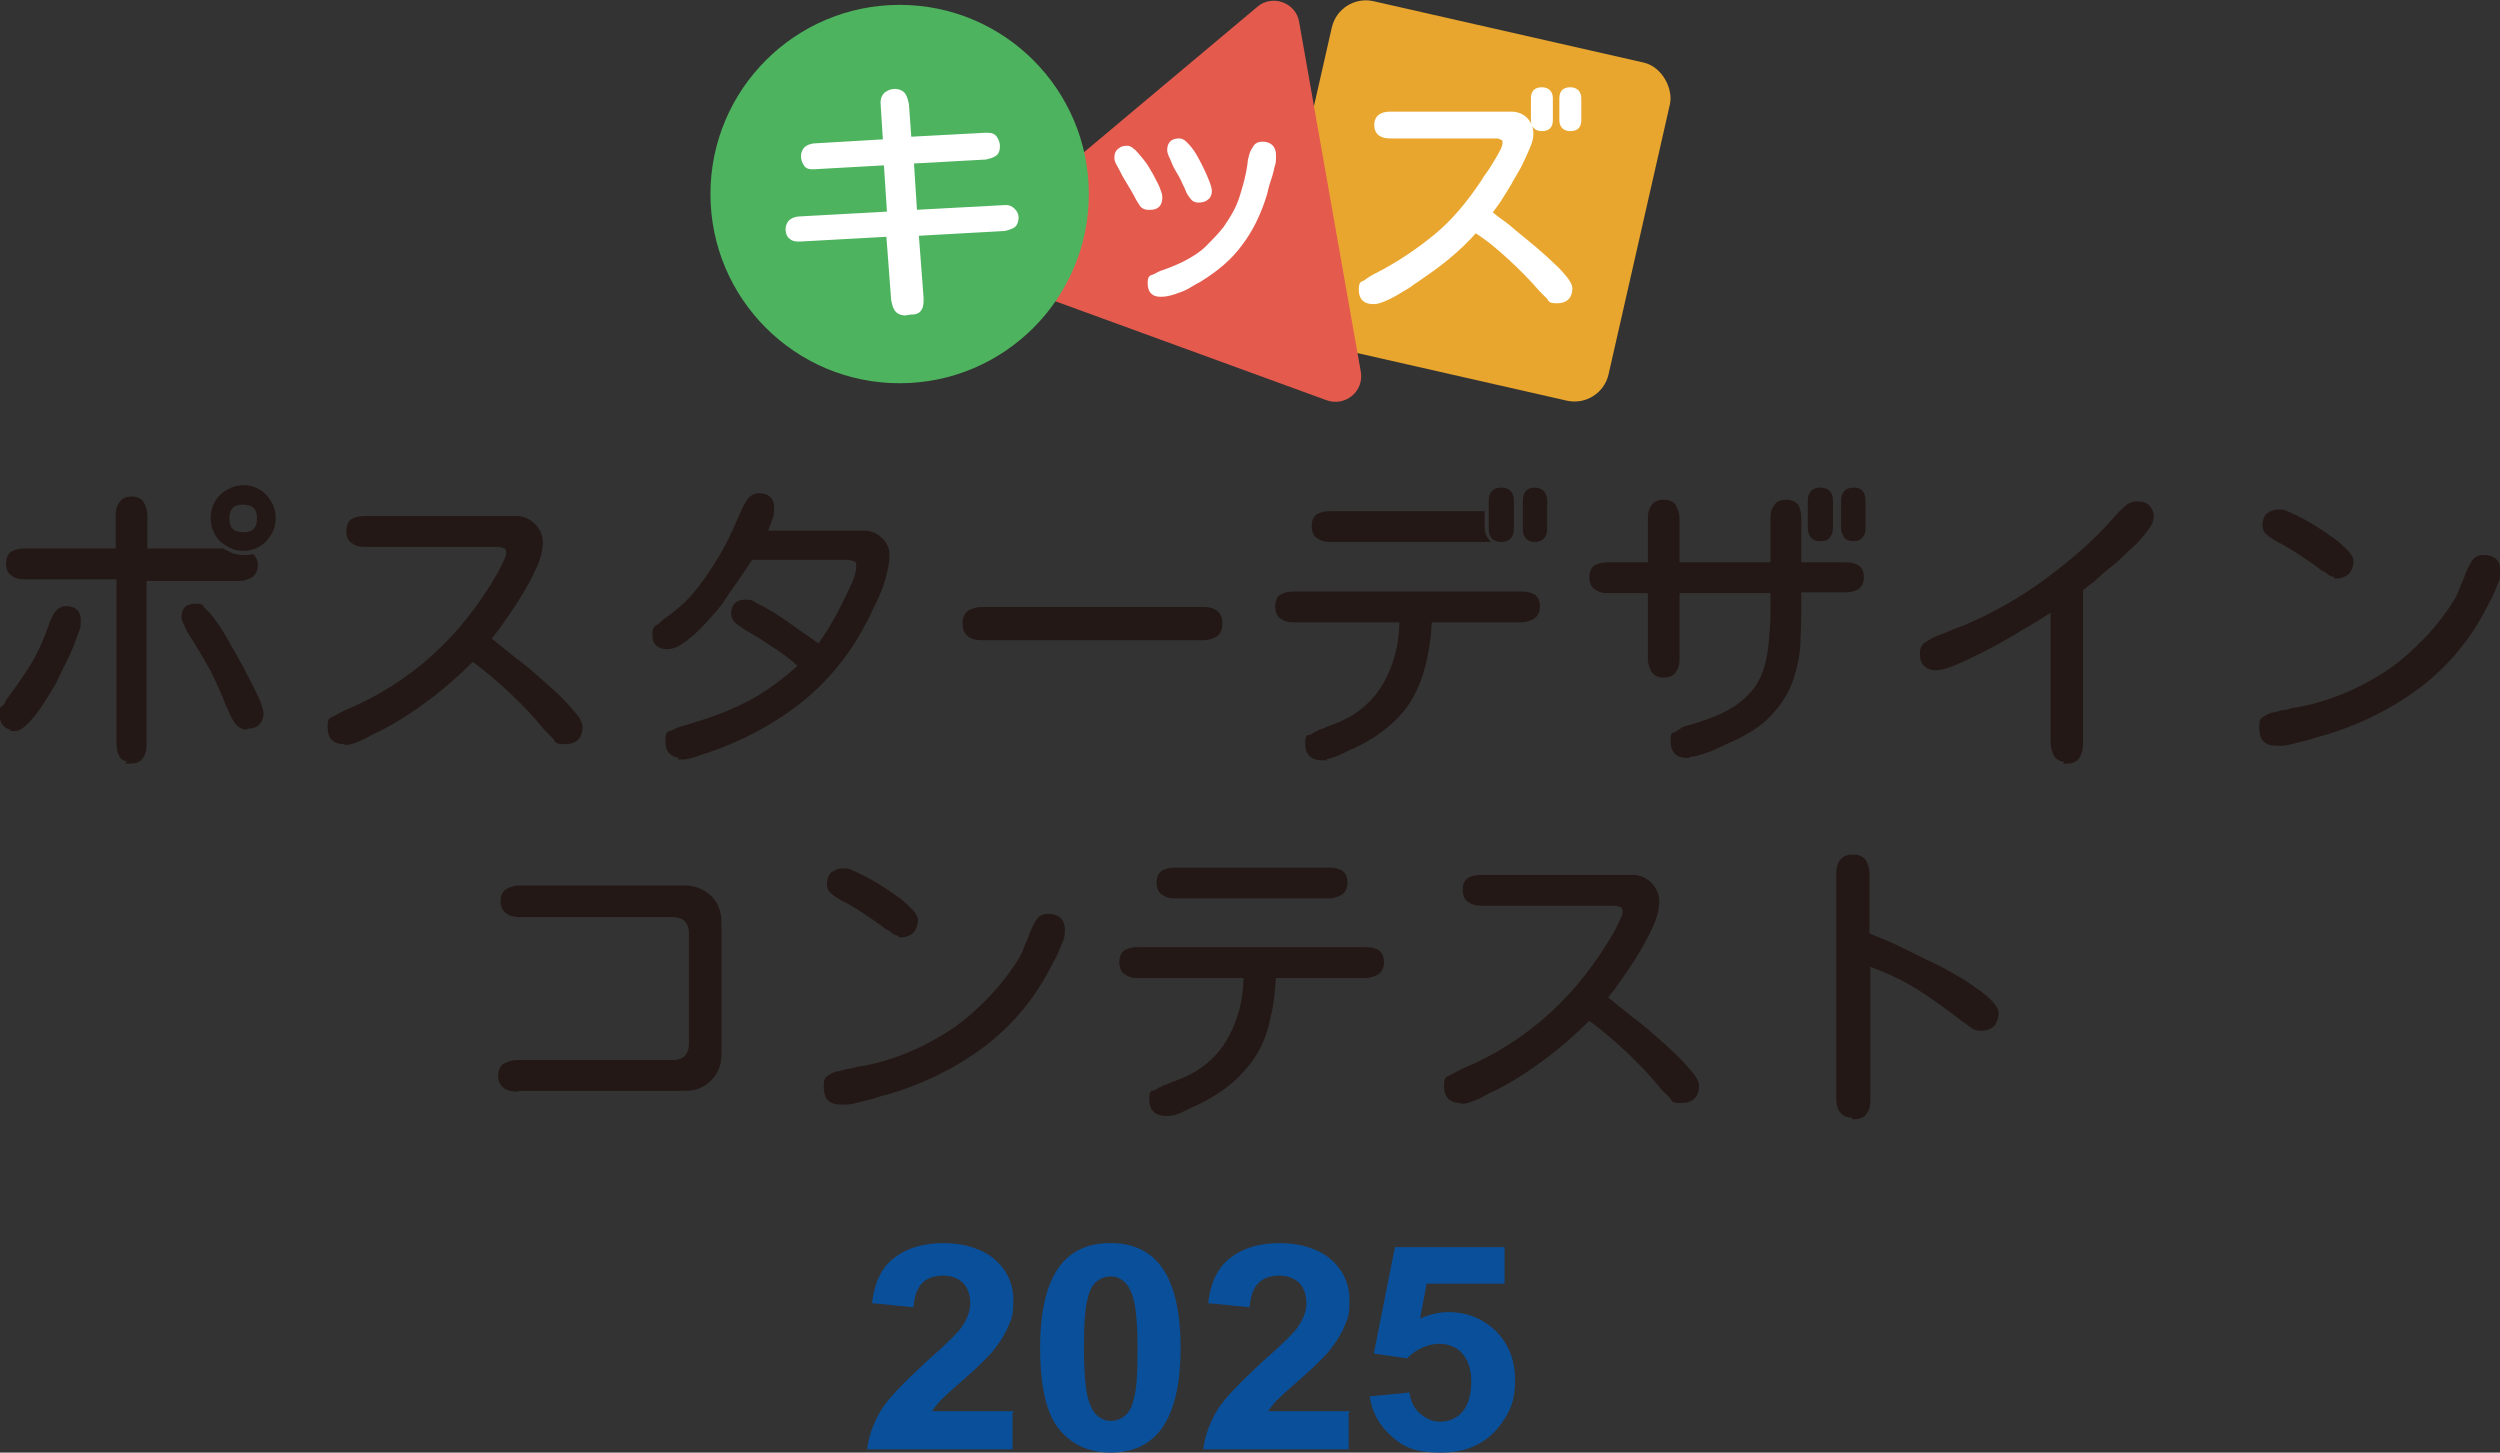 <?xml version="1.0" encoding="UTF-8"?>
<svg id="_レイヤー_1" data-name="レイヤー_1" xmlns="http://www.w3.org/2000/svg" version="1.1" viewBox="0 0 307.9 178.9">
  <rect x="0" y="0" width="307.9" height="178.9" fill="#333333" stroke="none"/>
  <!-- Generator: Adobe Illustrator 29.3.1, SVG Export Plug-In . SVG Version: 2.1.0 Build 151)  -->
  <defs>
    <style>
      .st0 {
        fill: #0a4f9a;
      }

      .st1 {
        fill: #e9a62e;
      }

      .st2 {
        fill: #fff;
        stroke: #fff;
      }

      .st2, .st3 {
        stroke-miterlimit: 10;
        stroke-width: .5px;
      }

      .st4 {
        fill: #4eb35e;
      }

      .st3 {
        fill: #231815;
        stroke: #231815;
      }

      .st5 {
        fill: #e45b4e;
      }
    </style>
  </defs>
  <rect class="st1" x="159.7" y="3.4" width="42.7" height="42.7" rx="4.3" ry="4.3" transform="translate(10 -39.5) rotate(12.8)"/>
  <path class="st5" d="M154.9.8l-33.5,28.1c-1.9,1.6-1.3,4.6.9,5.4l41.1,15c2.3.8,4.6-1.1,4.2-3.5l-7.6-43.1c-.4-2.4-3.3-3.4-5.1-1.9Z"/>
  <circle class="st4" cx="110.8" cy="23.9" r="23.3"/>
  <path class="st2" d="M111.5,38.6c-.5,0-.9-.2-1.1-.5-.2-.3-.3-.7-.4-1.2l-.6-8-10.9.6h0s0,0,0,0h0c-.4,0-.8,0-1.1-.3-.3-.2-.4-.6-.4-1s.2-.8.5-1c.3-.2.7-.3,1.1-.3l10.9-.6-.4-6.2-8.9.5c-.4,0-.8,0-1-.4-.2-.3-.3-.6-.3-1s.2-.8.5-1c.3-.2.7-.3,1.1-.3l8.5-.5-.3-4.7c0-.5.1-.8.4-1.1.3-.2.6-.4,1.1-.4s.9.2,1.1.5.3.7.4,1.2l.3,4.2,9.4-.5c.5,0,.8,0,1.1.3.2.3.4.6.4,1.1s-.1.8-.4,1c-.3.2-.7.3-1.1.4l-9.1.5.4,6.2,11.2-.6h0c.3,0,.6.1.9.4.3.3.4.6.4.9s-.1.8-.4,1c-.3.2-.7.3-1.1.4l-10.8.6.6,7.9c0,.5,0,1-.2,1.3-.2.4-.6.5-1.2.5Z"/>
  <path class="st2" d="M141.5,25.6c-.4,0-.7-.1-.9-.4-.2-.3-.4-.6-.5-.8-.1-.2-.3-.6-.6-1.1-.3-.5-.6-1-.9-1.5-.3-.5-.5-1-.8-1.5s-.3-.7-.3-.9c0-.4.1-.7.4-.9.2-.2.5-.3.9-.3s.5.2.9.5c.3.3.7.8,1.1,1.3s.7,1.1,1,1.6c.3.6.6,1.1.8,1.6.2.5.3.8.3,1.1,0,.9-.4,1.3-1.3,1.3ZM142.9,36.3c-.9,0-1.3-.5-1.3-1.4s.2-.7.6-.9c.4-.2.7-.4,1.1-.5,1.1-.4,2.1-.8,3-1.3.9-.5,1.7-1,2.4-1.7.7-.7,1.5-1.5,2.2-2.4.9-1.3,1.6-2.5,2-3.8.4-1.3.8-2.6,1-4.2,0-.3.1-.6.2-1,.1-.4.3-.7.5-1s.5-.4.9-.4c.9,0,1.4.5,1.4,1.4s0,.9-.2,1.5c-.1.6-.3,1.2-.5,1.8-.2.6-.3,1.1-.4,1.5-.7,2.3-1.7,4.4-3,6.1-1.3,1.8-3,3.2-5.1,4.5-.4.2-.9.5-1.4.8-.5.3-1.1.5-1.7.7-.6.2-1.1.3-1.6.3ZM147.6,24.7c-.3,0-.6-.1-.8-.4s-.4-.5-.5-.8c-.1-.3-.3-.7-.5-1.1-.2-.5-.5-1-.8-1.5-.3-.5-.5-1-.7-1.5-.2-.4-.3-.7-.3-.9,0-.4.1-.7.3-.9.2-.2.5-.3.9-.3s.6.2.9.5c.3.3.7.8,1,1.3.3.5.6,1.1.9,1.7.3.6.5,1.1.7,1.6.2.5.3.9.3,1.1,0,.4-.1.7-.4.9-.2.2-.6.3-1,.3Z"/>
  <path class="st2" d="M169.1,37.2c-1,0-1.5-.5-1.5-1.5s.2-.7.6-1c.4-.3.7-.5,1.1-.7,2.8-1.4,5.3-3.1,7.5-4.9,2.2-1.8,4.1-4.1,5.9-6.8.1-.2.3-.5.6-.9.3-.4.6-.9.9-1.4.3-.5.6-1,.8-1.4.2-.4.3-.8.3-1s0-.5-.3-.6c-.2-.1-.4-.2-.7-.2h-13.1c-.5,0-.9-.1-1.2-.3-.3-.2-.5-.6-.5-1.1s.2-.9.5-1.1c.3-.2.7-.3,1.2-.3h14.9c.7,0,1.3.2,1.8.7.5.5.7,1.1.7,1.7s-.1,1-.4,1.7c-.3.7-.6,1.4-1,2.2-.4.8-.9,1.5-1.3,2.3-.5.8-.9,1.5-1.3,2.1-.4.6-.8,1.1-1.1,1.5.3.2.7.6,1.3,1,.6.4,1.3,1,2,1.6.7.6,1.5,1.2,2.3,1.9.8.7,1.5,1.3,2.1,1.9.7.6,1.2,1.2,1.6,1.7.4.5.6.9.6,1.2,0,1-.5,1.6-1.6,1.6s-.8-.2-1.1-.5c-.3-.3-.6-.6-.9-.9-1.2-1.4-2.5-2.7-3.8-3.9s-2.7-2.4-4.3-3.4c-1,1.2-2.2,2.3-3.4,3.3-1.2,1-2.5,1.9-3.8,2.8-.2.1-.6.4-1,.7-.5.3-1,.6-1.5.9-.5.3-1.1.6-1.6.8-.5.2-.9.3-1.1.3ZM189.9,15.9c-.7,0-1.1-.4-1.1-1.1v-2.7c0-.8.4-1.1,1.1-1.1s1.1.4,1.1,1.1v2.7c0,.8-.4,1.1-1.1,1.1ZM193.4,15.9c-.7,0-1.1-.4-1.1-1.1v-2.7c0-.8.4-1.1,1.1-1.1s1.1.4,1.1,1.1v2.7c0,.8-.4,1.1-1.1,1.1Z"/>
  <g>
    <path class="st3" d="M1.9,89.7c-1.1,0-1.7-.6-1.7-1.7s0-.6.3-.9.4-.6.5-.8c1.1-1.5,2.2-3,3.1-4.5.9-1.5,1.6-3.2,2.2-4.9.1-.4.4-.9.6-1.3.3-.4.7-.7,1.2-.7,1.1,0,1.6.5,1.6,1.5s-.1,1-.4,1.8c-.3.8-.6,1.7-1.1,2.7-.5,1-1,2-1.5,3.1-.6,1-1.2,2-1.8,2.9-.6.9-1.2,1.6-1.7,2.1s-1,.8-1.4.8ZM16.2,93.6c-.7,0-1.1-.2-1.3-.6-.2-.4-.3-.9-.3-1.5v-20.4H3c-.6,0-1-.1-1.4-.4-.4-.2-.6-.7-.6-1.3s.2-1.1.6-1.3c.4-.2.9-.3,1.4-.3h11.5v-4.3c0-.6.1-1.1.4-1.5.3-.4.7-.6,1.3-.6s1.1.2,1.3.6c.2.4.4.9.4,1.5v4.3h9.5c.4.2.8.4,1.2.6.4.1.9.2,1.3.2s.4,0,.6,0c.2,0,.4,0,.6-.1.1.1.2.3.3.5s.1.4.1.6c0,.6-.2,1-.6,1.3-.4.2-.9.4-1.4.4h-11.7v20.4c0,.6-.1,1.1-.4,1.5-.2.4-.7.6-1.4.6ZM30.3,89.6c-.4,0-.7-.2-1-.5-.3-.3-.5-.7-.7-1.1-.2-.4-.3-.8-.5-1.1-.6-1.6-1.3-3.1-2-4.5-.8-1.4-1.6-2.8-2.5-4.2-.2-.3-.4-.6-.6-1.1-.2-.4-.4-.8-.4-1.1,0-1,.5-1.4,1.5-1.4s.6.2,1,.5c.3.3.7.7,1,1.1.3.4.6.9.9,1.3s.4.7.6,1c.2.3.5.8.8,1.4.4.6.7,1.3,1.2,2.1.4.8.8,1.6,1.2,2.3.4.8.7,1.5,1,2.1.2.6.4,1.1.4,1.4,0,.6-.2,1-.5,1.3-.3.3-.8.4-1.3.4ZM30,67.6c-1,0-1.9-.4-2.7-1.1-.7-.7-1.1-1.6-1.1-2.7s.4-2,1.1-2.7c.8-.7,1.7-1.1,2.7-1.1s1.9.4,2.6,1.1c.7.8,1.1,1.6,1.1,2.7s-.4,1.9-1.1,2.7c-.7.7-1.6,1.1-2.7,1.1ZM30,65.8c1.3,0,1.9-.7,1.9-2s-.7-1.9-2-1.9-1.9.7-1.9,2,.7,1.9,2,1.9Z"/>
    <path class="st3" d="M42.4,91.4c-1.2,0-1.8-.6-1.8-1.8s.2-.9.7-1.2c.5-.3.9-.5,1.3-.7,4.1-1.7,7.7-4,10.9-6.9,3.2-2.9,5.8-6.3,8-10.1.1-.2.3-.5.4-.8.2-.3.3-.7.5-1,.1-.3.2-.6.2-.8,0-.4-.1-.7-.4-.8-.3-.1-.6-.2-.9-.2h-16.4c-.6,0-1-.1-1.4-.4-.4-.2-.6-.7-.6-1.3s.2-1.1.6-1.3c.4-.2.9-.3,1.4-.3h18.7c.8,0,1.5.3,2.1.9.6.6.9,1.3.9,2.1s-.2,1.8-.7,2.9c-.5,1.1-1.1,2.3-1.8,3.4-.7,1.2-1.4,2.2-2.1,3.2-.7,1-1.3,1.8-1.8,2.4.3.2.8.6,1.5,1.2.7.5,1.4,1.2,2.3,1.8.9.7,1.7,1.4,2.6,2.2.9.8,1.7,1.5,2.4,2.2s1.3,1.4,1.8,2c.5.6.7,1.1.7,1.4,0,1.2-.6,1.9-1.9,1.9s-.9-.2-1.3-.6c-.4-.4-.7-.7-1-1-1.3-1.6-2.8-3.2-4.3-4.6-1.5-1.4-3.1-2.8-4.8-4-1.7,1.7-3.5,3.3-5.5,4.8-2,1.5-4,2.8-6.2,3.9-.3.1-.7.3-1.2.6-.5.3-1,.5-1.5.7-.5.2-.9.3-1.2.3Z"/>
    <path class="st3" d="M84,93.1c-1.2,0-1.8-.6-1.8-1.8s.2-.9.6-1.1c.4-.2.8-.4,1.2-.5,2.8-.8,5.4-1.7,7.8-2.9,2.4-1.2,4.6-2.8,6.8-4.8-1-.9-2.1-1.8-3.3-2.5-1.1-.8-2.3-1.5-3.5-2.2-.3-.2-.6-.4-1-.7-.3-.3-.5-.6-.5-1,0-1,.5-1.5,1.5-1.5s.8.2,1.5.5c.6.3,1.3.7,2.1,1.2.8.5,1.5,1,2.2,1.5.7.5,1.4,1,2,1.4.6.4,1,.7,1.2.9.4-.4.8-1.1,1.4-2,.5-.9,1.1-1.8,1.6-2.9.5-1,1-2,1.4-2.9.4-.9.5-1.6.5-2.1s-.1-.7-.4-.8c-.3-.1-.6-.2-1-.2h-11.8c-.3.5-.8,1.2-1.4,2.1s-1.3,1.8-2,2.9-1.6,2-2.4,2.9c-.8.9-1.6,1.6-2.4,2.2-.8.6-1.5.9-2.1.9-1.1,0-1.6-.5-1.6-1.5s.2-.8.7-1.2c.4-.4.8-.7,1.1-.9,1.5-1.1,2.8-2.3,3.9-3.8,1.1-1.4,2.1-3,3-4.6.9-1.6,1.6-3.3,2.3-4.9.2-.4.4-.8.7-1.2.3-.4.7-.6,1.2-.6,1,0,1.6.5,1.6,1.5s-.1,1-.3,1.6c-.2.6-.4,1.1-.6,1.5h12.2c.8,0,1.5.3,2,.8.6.5.9,1.2.9,2s-.2,1.8-.5,2.9c-.3,1-.7,2-1.2,3-.5,1-.9,1.9-1.3,2.6-2.1,4-4.9,7.2-8.1,9.7-3.3,2.5-7,4.5-11.2,5.9-.4.1-.9.3-1.5.5-.6.2-1.1.3-1.6.3Z"/>
    <path class="st3" d="M120.9,78.6c-.6,0-1.1-.1-1.5-.4-.4-.3-.6-.7-.6-1.4s.2-1.1.6-1.4c.4-.2.9-.4,1.5-.4h27.3c.6,0,1.1.1,1.5.4.4.3.6.7.6,1.4s-.2,1.1-.6,1.4c-.4.2-.9.4-1.5.4h-27.3Z"/>
    <path class="st3" d="M162.9,93.4c-1.3,0-1.9-.6-1.9-1.8s.2-.7.5-.9c.3-.2.7-.4,1.1-.6.4-.1.8-.3,1-.4,3.1-1,5.3-2.7,6.8-5.1,1.4-2.3,2.2-5.1,2.2-8.2h-13.3c-.6,0-1-.1-1.4-.4-.4-.2-.6-.7-.6-1.3s.2-1.1.6-1.3c.4-.2.9-.3,1.4-.3h28.1c.6,0,1,.1,1.4.3.4.2.6.7.6,1.3s-.2,1-.6,1.3c-.4.2-.9.4-1.4.4h-11.3c-.1,2.5-.5,4.7-1.1,6.6s-1.5,3.6-2.8,5c-1.3,1.4-3.1,2.8-5.5,3.9-.5.2-1.1.5-1.9.9-.8.3-1.4.5-2,.5ZM163.8,66.5c-.6,0-1-.1-1.4-.4-.4-.2-.6-.7-.6-1.3s.2-1.1.6-1.3c.4-.2.9-.3,1.4-.3h18.8c0,.5,0,1.1,0,1.7,0,.6.1,1.1.5,1.6h-19.2ZM184.9,66.5c-.9,0-1.3-.5-1.3-1.4v-3.4c0-.9.4-1.4,1.3-1.4s1.3.5,1.3,1.4v3.4c0,.9-.4,1.4-1.3,1.4ZM189,66.5c-.8,0-1.2-.5-1.2-1.4v-3.4c0-.9.4-1.4,1.2-1.4s1.3.5,1.3,1.4v3.4c0,.9-.4,1.4-1.3,1.4Z"/>
    <path class="st3" d="M207.8,93.1c-1.2,0-1.8-.6-1.8-1.8s.1-.7.4-.9c.3-.2.6-.4.9-.6.4-.1.7-.3,1-.3,1.6-.5,3.1-1,4.4-1.7,1.4-.7,2.6-1.7,3.6-3,.5-.7.9-1.5,1.2-2.5s.5-2.1.6-3.3c.1-1.2.2-2.3.2-3.4,0-1.1,0-2,0-2.8h-11.7v8.4c0,.6-.1,1-.4,1.4-.2.4-.7.6-1.3.6s-1-.2-1.3-.6c-.2-.4-.4-.9-.4-1.4v-8.4h-5.2c-.6,0-1-.1-1.4-.4-.4-.2-.6-.7-.6-1.3s.2-1.1.6-1.3c.4-.2.9-.3,1.4-.3h5.2v-5.7c0-.6.1-1,.4-1.4.2-.4.7-.6,1.3-.6s1.1.2,1.3.6c.2.4.4.9.4,1.4v5.7h11.7v-5.7c0-.6.1-1,.4-1.4.2-.4.7-.6,1.3-.6s1.1.2,1.3.6c.2.4.3.9.3,1.4v5.7h5.7c.6,0,1,.1,1.4.3.4.2.6.7.6,1.3s-.2,1-.6,1.3c-.4.2-.9.3-1.4.3h-5.7c0,2.2,0,4.2-.1,6,0,1.8-.4,3.5-.9,5-.5,1.5-1.4,2.9-2.6,4.2-1.2,1.3-2.9,2.4-5.2,3.4-.4.2-.9.4-1.5.7-.6.3-1.2.5-1.9.7-.6.2-1.2.3-1.6.3ZM224.2,66.4c-.4,0-.8-.1-1-.4-.2-.3-.3-.6-.3-1v-3.3c0-.9.4-1.4,1.3-1.4s1.3.5,1.3,1.4v3.3c0,.4-.1.7-.3,1-.2.3-.5.4-1,.4ZM228.3,66.4c-.4,0-.8-.1-1-.4s-.3-.6-.3-1v-3.3c0-.9.4-1.4,1.3-1.4s1.2.5,1.2,1.4v3.3c0,.4,0,.7-.3,1-.2.3-.5.4-1,.4Z"/>
    <path class="st3" d="M254.6,93.6c-.7,0-1.1-.2-1.4-.6-.2-.4-.4-.9-.4-1.6v-16.4c-.5.3-1.2.8-2.2,1.4-1,.6-2,1.2-3.2,1.9-1.2.7-2.3,1.3-3.5,1.9-1.2.6-2.3,1.1-3.2,1.5-1,.4-1.7.6-2.3.6s-1-.2-1.3-.5c-.3-.3-.4-.8-.4-1.3s.1-.8.4-1.1c0,0,.4-.2.8-.5.5-.2,1-.5,1.7-.7.6-.3,1.2-.5,1.7-.7.5-.2.9-.3,1-.4,3.5-1.5,6.8-3.4,9.9-5.7,3.1-2.3,6-4.8,8.5-7.7.3-.3.6-.7,1.1-1.1.4-.4.9-.6,1.4-.6s1,.1,1.3.4c.3.3.5.7.5,1.2s-.2,1-.7,1.6c-.5.7-1.1,1.4-1.9,2.1-.8.7-1.5,1.5-2.4,2.2s-1.6,1.3-2.2,1.9c-.7.5-1.2.9-1.5,1.2v19c0,.6-.1,1.1-.4,1.6-.3.4-.7.6-1.4.6Z"/>
    <path class="st3" d="M280.4,91.6c-1.3,0-1.9-.6-1.9-1.9s.2-1,.7-1.4c0,0,.3-.2.7-.3.4,0,.8-.2,1.3-.3.5,0,.9-.2,1.3-.3.4,0,.7-.1.8-.1,2.5-.5,4.9-1.3,7.3-2.5,2.4-1.2,4.6-2.6,6.5-4.4,2-1.8,3.6-3.7,5-5.8.4-.6.8-1.3,1-1.9s.6-1.3.8-2c.2-.5.4-.9.7-1.4.3-.5.7-.7,1.3-.7,1.2,0,1.8.6,1.8,1.7s-.2,1.2-.5,2c-.3.8-.6,1.4-.9,1.9-2.1,4.3-5,7.7-8.4,10.3-3.5,2.6-7.5,4.6-12,5.9-.5.1-1.1.3-1.7.5-.7.2-1.3.3-2,.5s-1.2.2-1.8.2ZM287.7,70.8c-.3,0-.6,0-.9-.3s-.5-.3-.8-.5c-.9-.7-1.8-1.3-2.7-1.9-.9-.6-1.9-1.2-2.9-1.7-.3-.2-.7-.4-1-.7-.4-.3-.5-.6-.5-1,0-.6.2-1.1.5-1.3.4-.3.8-.4,1.4-.4s.8.2,1.5.5c.7.3,1.4.7,2.3,1.2.8.5,1.6,1,2.4,1.6.8.5,1.4,1.1,1.9,1.6.5.5.7.9.7,1.2,0,.6-.2,1.1-.5,1.4-.3.3-.8.5-1.4.5Z"/>
  </g>
  <g>
    <path class="st0" d="M124.7,174v4.5h-17.9c.2-1.7.8-3.3,1.7-4.8s2.9-3.5,5.7-6.1c2.3-2,3.7-3.4,4.2-4.1.7-1,1.1-2,1.1-3s-.3-1.9-.9-2.5-1.5-.9-2.5-.9-1.9.3-2.5.9c-.6.6-1,1.6-1.1,3l-5.1-.5c.3-2.7,1.3-4.6,2.9-5.7,1.6-1.2,3.6-1.7,6-1.7s4.7.7,6.2,2c1.5,1.3,2.3,3,2.3,5s-.2,2.2-.6,3.2c-.4,1-1.1,2.1-2,3.2-.6.7-1.7,1.8-3.3,3.2-1.6,1.4-2.6,2.3-3.1,2.8-.4.5-.8.9-1,1.3h10.1Z"/>
    <path class="st0" d="M136.8,153.1c2.6,0,4.6.9,6,2.6,1.7,2.1,2.6,5.5,2.6,10.3s-.9,8.2-2.6,10.3c-1.4,1.7-3.4,2.6-6,2.6s-4.7-.9-6.3-2.8c-1.6-1.9-2.4-5.3-2.4-10.1s.9-8.2,2.6-10.3c1.4-1.7,3.4-2.6,6-2.6ZM136.8,157.2c-.6,0-1.2.2-1.7.6-.5.4-.9,1-1.1,2-.4,1.3-.5,3.4-.5,6.3s.2,5,.5,6.1c.3,1.1.7,1.8,1.2,2.2s1,.6,1.6.6,1.2-.2,1.7-.6c.5-.4.9-1,1.1-2,.4-1.2.5-3.3.5-6.3s-.2-5-.5-6.1c-.3-1.1-.7-1.8-1.2-2.2-.5-.4-1-.6-1.6-.6Z"/>
    <path class="st0" d="M166.1,174v4.5h-17.9c.2-1.7.8-3.3,1.7-4.8s2.9-3.5,5.7-6.1c2.3-2,3.7-3.4,4.2-4.1.7-1,1.1-2,1.1-3s-.3-1.9-.9-2.5-1.5-.9-2.5-.9-1.9.3-2.5.9c-.6.6-1,1.6-1.1,3l-5.1-.5c.3-2.7,1.3-4.6,2.9-5.7,1.6-1.2,3.6-1.7,6-1.7s4.7.7,6.2,2c1.5,1.3,2.3,3,2.3,5s-.2,2.2-.6,3.2c-.4,1-1.1,2.1-2,3.2-.6.7-1.7,1.8-3.3,3.2-1.6,1.4-2.6,2.3-3.1,2.8-.4.5-.8.9-1,1.3h10.1Z"/>
    <path class="st0" d="M168.5,172l5.1-.5c.1,1.1.6,2,1.3,2.6.7.6,1.5,1,2.5,1s2-.4,2.7-1.2c.7-.8,1.1-2.1,1.1-3.7s-.4-2.7-1.1-3.5c-.7-.8-1.7-1.2-2.9-1.2s-2.8.6-3.9,1.8l-4.1-.6,2.6-13.1h13.5v4.5h-9.6l-.8,4.3c1.1-.5,2.3-.8,3.5-.8,2.3,0,4.2.8,5.8,2.3,1.6,1.6,2.4,3.6,2.4,6.1s-.6,3.9-1.9,5.6c-1.7,2.2-4.1,3.3-7.2,3.3s-4.5-.6-6-1.9-2.5-2.9-2.8-5Z"/>
  </g>
  <g>
    <path class="st3" d="M63.7,134.2c-.6,0-1.1-.1-1.5-.4-.4-.3-.6-.7-.6-1.3s.2-1.1.6-1.3c.4-.2.9-.4,1.5-.4h19.1c1.5,0,2.3-.8,2.3-2.3v-13.5c0-1.5-.8-2.3-2.3-2.3h-18.8c-.6,0-1.1-.1-1.5-.4-.4-.3-.6-.7-.6-1.3s.2-1.1.6-1.3c.4-.2.9-.4,1.5-.4h20.3c1.2,0,2.2.4,3.1,1.2.8.8,1.2,1.8,1.2,3.1v16.3c0,1.2-.4,2.2-1.2,3-.8.8-1.8,1.2-3,1.2h-20.6Z"/>
    <path class="st3" d="M103.6,135.8c-1.3,0-1.9-.6-1.9-1.9s.2-1,.7-1.4c0,0,.3-.2.7-.3.4,0,.8-.2,1.3-.3.5,0,.9-.2,1.3-.3.4,0,.7-.1.8-.1,2.5-.5,4.9-1.3,7.3-2.5,2.4-1.2,4.6-2.6,6.5-4.4,2-1.8,3.6-3.7,5-5.8.4-.6.8-1.3,1-1.9s.6-1.3.8-2c.2-.5.4-.9.7-1.4.3-.5.7-.7,1.3-.7,1.2,0,1.8.6,1.8,1.7s-.2,1.2-.5,2c-.3.8-.6,1.4-.9,1.9-2.1,4.3-5,7.7-8.4,10.3-3.5,2.6-7.5,4.6-12,5.9-.5.1-1.1.3-1.7.5-.7.2-1.3.3-2,.5s-1.2.2-1.8.2ZM110.9,115c-.3,0-.6,0-.9-.3s-.5-.3-.8-.5c-.9-.7-1.8-1.3-2.7-1.9-.9-.6-1.9-1.2-2.9-1.7-.3-.2-.7-.4-1-.7-.4-.3-.5-.6-.5-1,0-.6.2-1.1.5-1.3.4-.3.8-.4,1.4-.4s.8.2,1.5.5c.7.3,1.4.7,2.3,1.2.8.5,1.6,1,2.4,1.6.8.5,1.4,1.1,1.9,1.6.5.5.7.9.7,1.2,0,.6-.2,1.1-.5,1.4-.3.3-.8.5-1.4.5Z"/>
    <path class="st3" d="M143.7,137.2c-1.3,0-1.9-.6-1.9-1.8s.2-.7.5-.9c.3-.2.7-.4,1.1-.6.4-.1.8-.3,1-.4,3.1-1,5.3-2.7,6.8-5.1,1.4-2.3,2.2-5.1,2.2-8.2h-13.3c-.6,0-1-.1-1.4-.4-.4-.2-.6-.7-.6-1.3s.2-1.1.6-1.3c.4-.2.9-.3,1.4-.3h28.1c.6,0,1,.1,1.4.3.4.2.6.7.6,1.3s-.2,1-.6,1.3c-.4.2-.9.4-1.4.4h-11.3c-.1,1.9-.3,3.7-.7,5.2-.3,1.5-.8,2.9-1.5,4.1-.7,1.2-1.6,2.3-2.8,3.4s-2.6,2-4.4,2.9c-.5.2-1.1.5-1.9.9s-1.4.5-2,.5ZM144.7,110.4c-.6,0-1-.1-1.4-.4-.4-.2-.6-.7-.6-1.3s.2-1.1.6-1.3c.4-.2.9-.3,1.4-.3h19c.6,0,1,.1,1.4.3.4.2.6.7.6,1.3s-.2,1-.6,1.3c-.4.2-.9.4-1.4.4h-19Z"/>
    <path class="st3" d="M179.9,135.6c-1.2,0-1.8-.6-1.8-1.8s.2-.9.7-1.2c.5-.3.9-.5,1.3-.7,4.1-1.7,7.7-4,10.9-6.9,3.2-2.9,5.8-6.3,8-10.1.1-.2.3-.5.4-.8.2-.3.3-.7.5-1,.1-.3.2-.6.2-.8,0-.4-.1-.7-.4-.8-.3-.1-.6-.2-.9-.2h-16.4c-.6,0-1-.1-1.4-.4-.4-.2-.6-.7-.6-1.3s.2-1.1.6-1.3c.4-.2.9-.3,1.4-.3h18.7c.8,0,1.5.3,2.1.9.6.6.9,1.3.9,2.1s-.2,1.8-.7,2.9c-.5,1.1-1.1,2.3-1.8,3.4-.7,1.2-1.4,2.2-2.1,3.2-.7,1-1.3,1.8-1.8,2.4.3.2.8.6,1.5,1.2.7.5,1.4,1.2,2.3,1.8.9.7,1.7,1.4,2.6,2.2.9.8,1.7,1.5,2.4,2.2s1.3,1.4,1.8,2c.5.6.7,1.1.7,1.4,0,1.2-.6,1.9-1.9,1.9s-.9-.2-1.3-.6c-.4-.4-.7-.7-1-1-1.3-1.6-2.8-3.2-4.3-4.6-1.5-1.4-3.1-2.8-4.8-4-1.7,1.7-3.5,3.3-5.5,4.8-2,1.5-4,2.8-6.2,3.9-.3.1-.7.3-1.2.6-.5.3-1,.5-1.5.7-.5.2-.9.3-1.2.3Z"/>
    <path class="st3" d="M228.2,137.4c-.7,0-1.1-.2-1.4-.6-.3-.4-.4-.9-.4-1.5v-27.7c0-.6.1-1.1.4-1.5.3-.4.7-.6,1.4-.6s1.1.2,1.4.6c.2.4.4.9.4,1.5v7.5c.4.2,1.1.5,2.1.9,1,.4,2,.9,3.2,1.5s2.4,1.2,3.7,1.8c1.2.7,2.4,1.3,3.4,2s1.9,1.3,2.5,1.9c.6.6,1,1.1,1,1.6s-.2,1.1-.5,1.4c-.3.3-.8.5-1.4.5s-.8-.1-1.2-.4c-.4-.3-.8-.6-1.1-.8-1.8-1.4-3.6-2.7-5.5-3.9-1.9-1.2-4-2.1-6.1-2.9v16.8c0,.6-.1,1.1-.4,1.5-.2.4-.7.6-1.4.6Z"/>
  </g>
</svg>